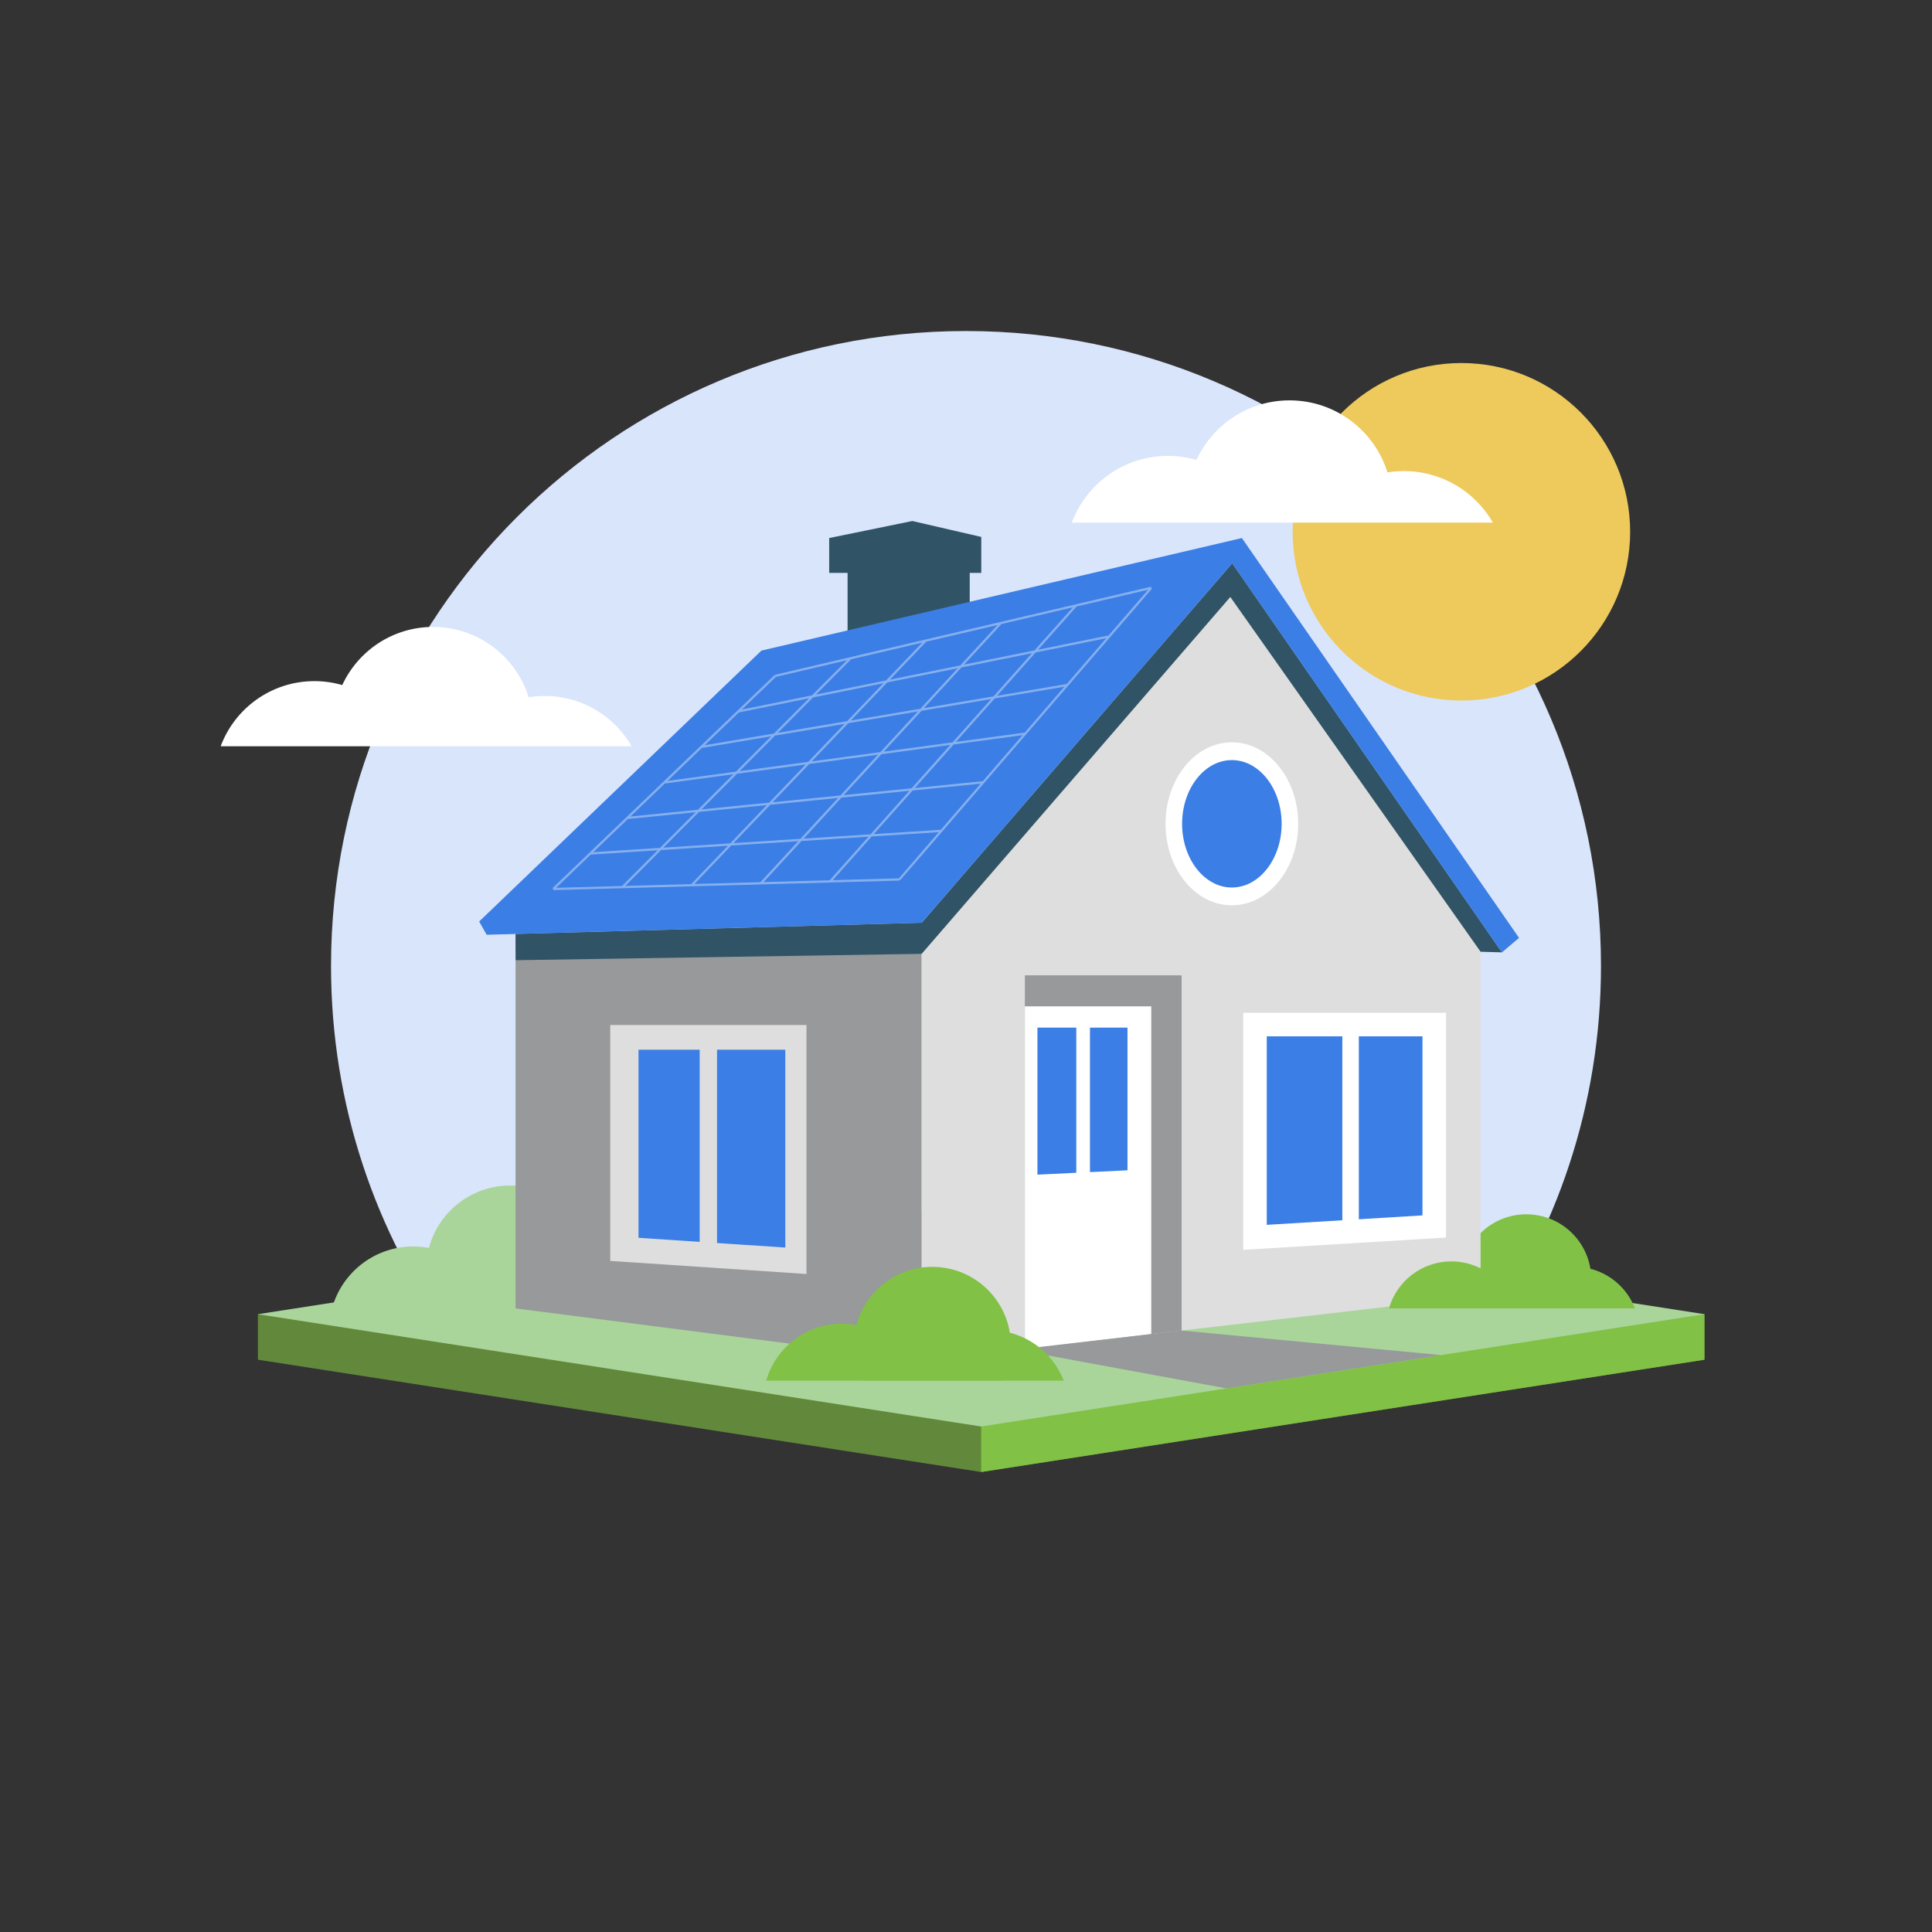 <svg xmlns="http://www.w3.org/2000/svg" xmlns:xlink="http://www.w3.org/1999/xlink" id="_x31_" x="0px" y="0px" viewBox="0 0 800 800" style="enable-background:new 0 0 800 800;" xml:space="preserve"><rect x="0" y="0" width="800" height="800" fill="#333333" stroke="none"/> <style type="text/css"> .st0{fill:#D9E5FB;} .st1{fill:#FFFFFF;} .st2{clip-path:url(#SVGID_2_);} .st3{opacity:0.7;clip-path:url(#XMLID_5_);fill:#A67C52;} .st4{opacity:0.7;clip-path:url(#XMLID_6_);fill:#A67C52;} .st5{fill:#97999B;} .st6{fill:#3B7EE5;} .st7{opacity:0.1;fill:#FFFFFF;} .st8{fill:#D0E0F8;} .st9{fill:#EEC95C;} .st10{fill:#62893B;} .st11{fill:#81C146;} .st12{fill:#A9D59A;} .st13{fill:#81C246;} .st14{fill:#305366;} .st15{fill:#DEDEDE;} .st16{fill:#86B4F7;} .st17{fill:#CFCFD0;} .st18{fill:#0E2A3C;} .st19{clip-path:url(#SVGID_4_);} .st20{fill:#777A7C;} .st21{fill:#A7A9AA;} .st22{fill:#69BA40;} .st23{opacity:0.5;fill:#D0E0F8;} .st24{fill:#0E2B3C;} .st25{opacity:0.7;clip-path:url(#XMLID_7_);fill:#A67C52;} .st26{clip-path:url(#XMLID_7_);fill:#3B7EE5;} .st27{opacity:0.7;clip-path:url(#XMLID_8_);fill:#A67C52;} .st28{fill:#3A7EE3;} .st29{fill:#EFB686;} .st30{opacity:0.7;fill:#A67C52;} .st31{fill:#163A5B;} .st32{clip-path:url(#XMLID_9_);fill:#A9D59A;} .st33{clip-path:url(#XMLID_9_);} .st34{clip-path:url(#XMLID_10_);} .st35{opacity:0.7;clip-path:url(#XMLID_11_);fill:#A67C52;} .st36{clip-path:url(#XMLID_14_);fill:#A9D59A;} .st37{clip-path:url(#XMLID_14_);} .st38{opacity:0.7;clip-path:url(#XMLID_15_);fill:#A67C52;} .st39{opacity:0.7;clip-path:url(#XMLID_16_);fill:#A67C52;} </style> <path class="st0" d="M613.09,554.03c31.35-43.29,49.84-96.5,49.84-154.03c0-145.21-117.72-262.93-262.93-262.93 S137.07,254.79,137.07,400c0,57.53,18.49,110.74,49.84,154.03H613.09z"></path> <circle class="st9" cx="605.13" cy="220.2" r="69.88"></circle> <path class="st1" d="M581.36,195.07c-2.33,0-4.62,0.19-6.84,0.55c-5.37-17.29-21.49-29.84-40.55-29.84 c-17.09,0-31.82,10.11-38.55,24.66c-3.75-1.08-7.71-1.67-11.81-1.67c-18.24,0-33.78,11.5-39.79,27.64h48.49h31.1h21.11h31.1h42.57 C610.87,203.67,597.12,195.07,581.36,195.07z"></path> <path class="st1" d="M225.59,288.18c-2.27,0-4.5,0.19-6.68,0.54c-5.24-16.87-20.98-29.12-39.57-29.12 c-16.68,0-31.05,9.86-37.62,24.07c-3.66-1.06-7.52-1.63-11.52-1.63c-17.8,0-32.97,11.22-38.83,26.98h47.32h30.35h20.61h30.35h41.54 C254.39,296.57,240.97,288.18,225.59,288.18z"></path> <g> <polygon class="st10" points="106.79,544.18 106.79,563.03 406.28,609.53 705.78,563.03 705.78,544.18 "></polygon> <polyline class="st11" points="406.28,609.53 705.78,563.03 705.78,544.18 406.28,544.18 "></polyline> <polygon class="st12" points="406.28,497.68 106.79,544.18 406.28,590.68 705.78,544.18 "></polygon> </g> <path class="st13" d="M656.04,541.76c1.83-3.63,2.86-7.72,2.86-12.06c0-14.85-12.04-26.89-26.89-26.89s-26.89,12.04-26.89,26.89 c0,4.34,1.03,8.44,2.86,12.06H656.04z"></path> <g> <path class="st12" d="M242.38,541.33c2.36-4.7,3.7-10,3.7-15.62c0-19.23-15.59-34.82-34.82-34.82s-34.82,15.59-34.82,34.82 c0,5.62,1.34,10.92,3.7,15.62H242.38z"></path> <path class="st12" d="M204.53,541.33c-4.18-14.54-17.57-25.19-33.46-25.19s-29.28,10.65-33.46,25.19H204.53z"></path> <path class="st12" d="M269.52,541.33c-5.03-13.04-17.67-22.3-32.49-22.3c-14.81,0-27.46,9.26-32.49,22.3H269.52z"></path> </g> <polygon class="st14" points="401.54,225.68 377.78,220.2 350.97,225.68 350.97,284.31 401.54,284.31 "></polygon> <polygon class="st14" points="406.32,222.33 377.78,215.74 343.35,222.79 343.35,237.23 406.32,237.23 "></polygon> <polygon class="st5" points="213.48,386.73 213.48,541.79 381.65,563.39 381.65,382.1 "></polygon> <polygon class="st15" points="613.08,381.59 613.08,536.64 381.65,563.39 381.65,382.1 510.23,233.21 "></polygon> <polygon class="st15" points="333.95,424.43 252.69,424.43 252.69,522.12 333.95,527.54 "></polygon> <polygon class="st6" points="264.39,512.54 264.39,434.67 325.18,434.67 325.18,516.59 "></polygon> <polygon class="st5" points="424.37,403.86 424.37,558.45 489.28,550.95 489.28,403.86 "></polygon> <polygon class="st1" points="424.37,416.71 424.37,558.66 476.71,552.4 476.71,416.71 "></polygon> <polygon class="st14" points="510.23,233.21 381.65,382.1 213.48,386.73 213.53,397.6 381.65,394.96 509.45,247.19 613.08,394.1 621.93,394.35 "></polygon> <polygon class="st6" points="514.23,222.79 315.29,269.4 198.42,381.57 201.51,387.06 381.65,382.1 510.23,233.21 621.93,394.35 629,388.36 "></polygon> <g> <polygon class="st1" points="598.76,419.38 514.8,419.38 514.8,517.53 598.76,512.44 "></polygon> <polygon class="st6" points="524.54,429.12 589.02,429.12 589.02,503.27 524.54,507.18 "></polygon> <rect x="555.83" y="425.51" class="st1" width="6.83" height="84.33"></rect> </g> <rect x="289.73" y="431.69" class="st15" width="7.18" height="88.68"></rect> <path class="st13" d="M626.82,541.76c-3.23-11.23-13.57-19.45-25.84-19.45c-12.27,0-22.61,8.22-25.84,19.45H626.82z"></path> <path class="st13" d="M677,541.76c-3.88-10.07-13.65-17.22-25.09-17.22s-21.2,7.15-25.09,17.22H677z"></path> <polygon class="st5" points="489.28,550.95 596.71,561.11 507.86,574.91 420.85,558.86 "></polygon> <ellipse class="st1" cx="510.09" cy="341.12" rx="27.46" ry="33.75"></ellipse> <path class="st6" d="M510.09,367.5c-11.36,0-20.61-11.84-20.61-26.38c0-14.55,9.25-26.38,20.61-26.38s20.61,11.84,20.61,26.38 C530.69,355.67,521.45,367.5,510.09,367.5z"></path> <g> <path class="st13" d="M415.12,571.68c2.21-4.39,3.46-9.34,3.46-14.59c0-17.96-14.56-32.52-32.52-32.52 c-17.96,0-32.52,14.56-32.52,32.52c0,5.25,1.25,10.2,3.46,14.59H415.12z"></path> <path class="st13" d="M379.77,571.68c-3.9-13.59-16.41-23.53-31.25-23.53c-14.84,0-27.35,9.95-31.25,23.53H379.77z"></path> <path class="st13" d="M440.47,571.68c-4.7-12.18-16.51-20.83-30.35-20.83s-25.65,8.65-30.35,20.83H440.47z"></path> </g> <g> <polygon class="st6" points="321.04,279.88 476.71,243.41 372.42,364.17 229.11,368.12 "></polygon> <path class="st23" d="M477.06,243.71l-0.36-0.31l-0.11-0.46l-155.67,36.47l0.11,0.46l-0.32-0.34l-91.94,88.24l0.32,0.34l0.01,0.47 l143.31-3.94l-0.01-0.47l0.35,0.31L477.06,243.71z M305.94,295.02l29.07-5.88l-14.53,14.59l-28.66,4.85L305.94,295.02z M389.57,343.59l-27.74,1.79l16.09-18.05l28.13-2.82L389.57,343.59z M365,312.31l28.48-3.85l-16.01,17.96l-28.08,2.82L365,312.31z M347.99,329.38l-28.05,2.81l15.16-15.84l28.45-3.85L347.99,329.38z M365.99,311.23l15.57-16.88l28.84-4.88l-15.97,17.92 L365.99,311.23z M382.6,293.22l15.52-16.84l29.19-5.9l-15.92,17.87L382.6,293.22z M381.09,293.48l-28.76,4.86l15.07-15.75 l29.16-5.89L381.09,293.48z M380.05,294.6l-15.51,16.83l-28.4,3.84l15.11-15.79L380.05,294.6z M334.64,315.47l-28.36,3.83 l14.65-14.7l28.77-4.86L334.64,315.47z M333.6,316.56l-15.1,15.78l-28.01,2.81l14.7-14.75L333.6,316.56z M317.51,333.38 l-15.14,15.83l-27.66,1.78l14.74-14.79L317.51,333.38z M318.94,333.24l28.09-2.82l-15.59,16.91l-27.69,1.78L318.94,333.24z M348.43,330.28l28.11-2.82l-16.04,18l-27.71,1.79L348.43,330.28z M406.95,323.47l-28.1,2.82l16.05-18.02l28.5-3.85L406.95,323.47z M424.32,303.35l-28.47,3.85l16.02-17.97l28.86-4.88L424.32,303.35z M441.7,283.23l-28.83,4.88l15.98-17.93l29.22-5.91 L441.7,283.23z M459.07,263.11l-29.19,5.9l15.94-17.88l29.58-6.93L459.07,263.11z M428.36,269.31l-29.15,5.89l15.48-16.79 l29.55-6.92L428.36,269.31z M397.64,275.52l-29.11,5.88l15.02-15.69l29.51-6.91L397.64,275.52z M366.92,281.73l-29.06,5.87 l14.55-14.6l29.47-6.9L366.92,281.73z M365.79,282.92l-15.01,15.68l-28.71,4.86l14.6-14.65L365.79,282.92z M290.62,309.73 l28.72-4.86l-14.59,14.64l-28.32,3.83L290.62,309.73z M275.29,324.44l28.37-3.84l-14.64,14.69l-27.97,2.81L275.29,324.44z M259.96,339.15l28.02-2.81l-14.68,14.74l-27.62,1.78L259.96,339.15z M244.63,353.87l27.67-1.78l-14.73,14.78l-27.26,0.75 L244.63,353.87z M273.71,351.99l27.7-1.78l-15.18,15.87l-27.3,0.75L273.71,351.99z M302.79,350.12l27.72-1.79l-15.63,16.95 l-27.32,0.75L302.79,350.12z M331.87,348.25l27.75-1.79l-16.07,18.04l-27.35,0.75L331.87,348.25z M360.95,346.37l27.77-1.79 l-16.51,19.12l-27.37,0.75L360.95,346.37z M321.27,280.3l29.41-6.89l-14.48,14.53l-29,5.86L321.27,280.3z"></path> </g> <g> <polygon class="st6" points="451.33,485.35 466.87,484.6 466.87,425.51 451.33,425.51 "></polygon> <polygon class="st6" points="429.58,486.4 445.67,485.62 445.67,425.51 429.58,425.51 "></polygon> </g> </svg>